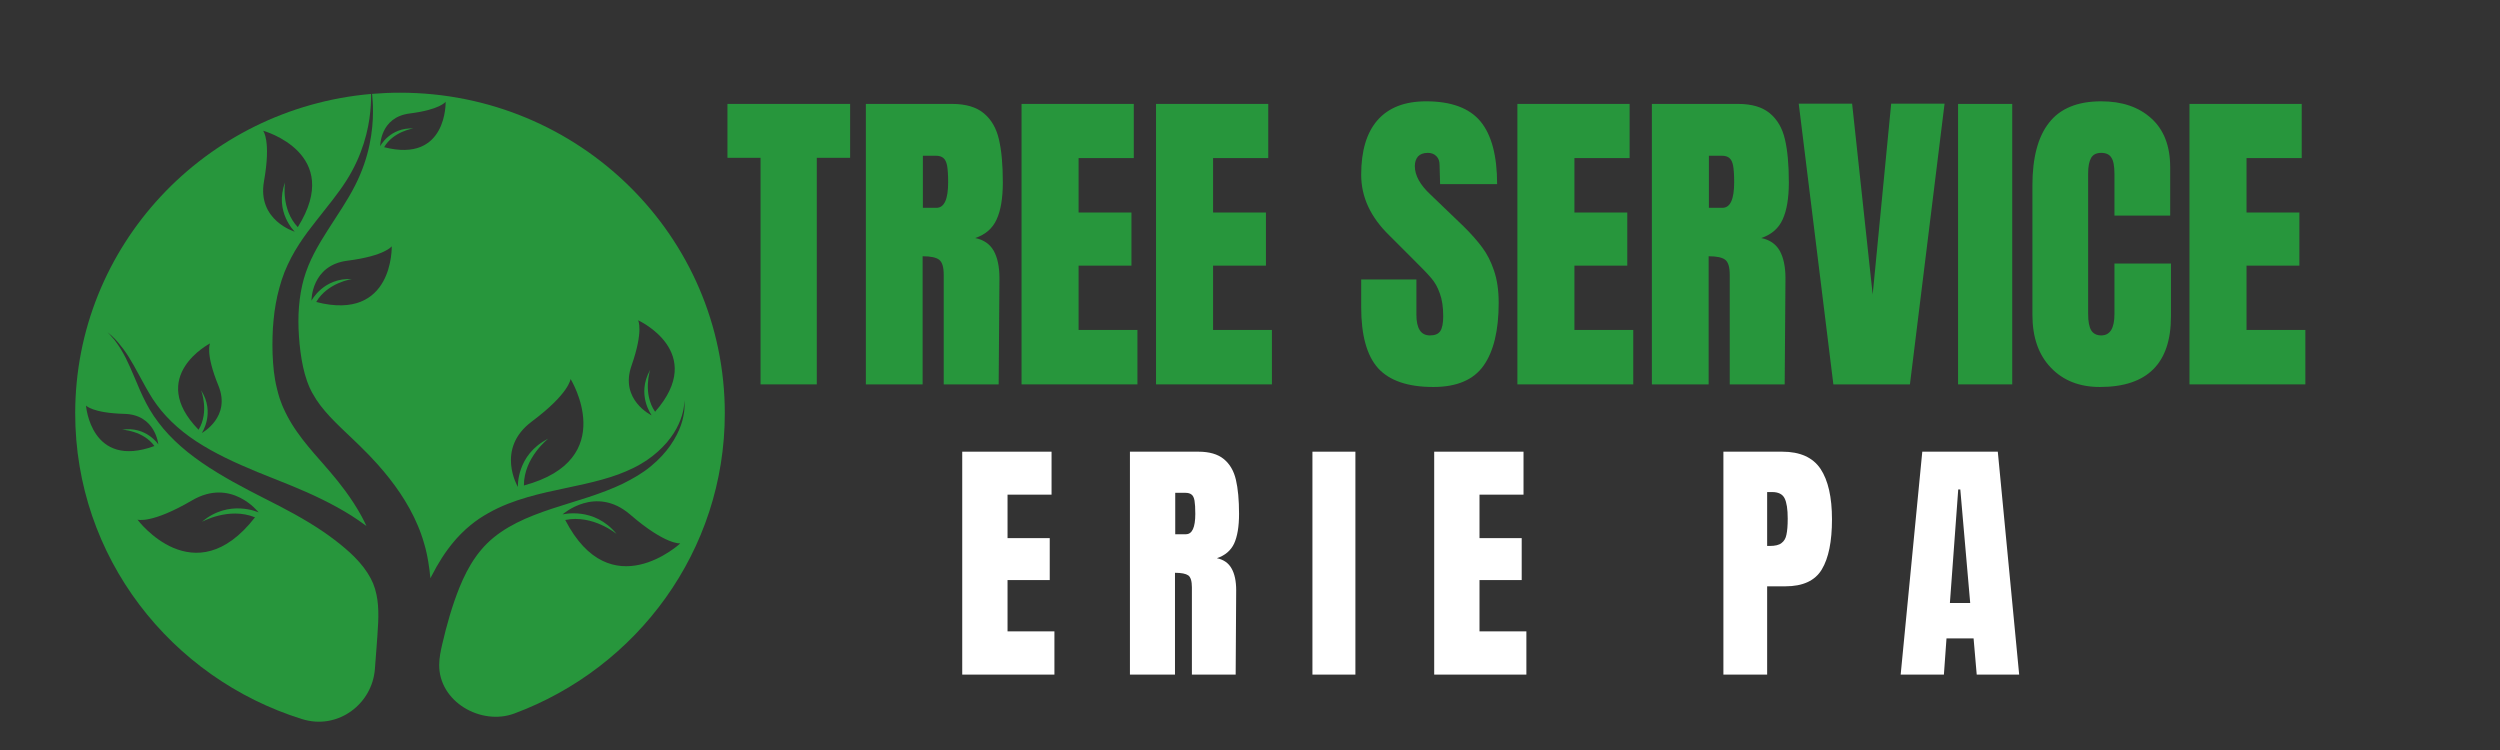 <svg xmlns="http://www.w3.org/2000/svg" xmlns:xlink="http://www.w3.org/1999/xlink" width="200" zoomAndPan="magnify" viewBox="0 0 150 45" height="60" preserveAspectRatio="xMidYMid meet" version="1.0"><rect x="0" y="0" width="150" height="45" fill="#333333" stroke="none"/><defs><g/><clipPath id="9aecd20cd5"><path d="M 17 5.562 L 43.5 5.562 L 43.5 43.812 L 17 43.812 Z M 17 5.562 " clip-rule="nonzero"/></clipPath><clipPath id="9cb4cd0b64"><path d="M 4.5 5.562 L 23 5.562 L 23 43.812 L 4.5 43.812 Z M 4.5 5.562 " clip-rule="nonzero"/></clipPath></defs><g clip-path="url(#9aecd20cd5)"><path fill="#27963c" d="M 33.914 31.199 C 35.574 30.855 36.996 32.039 36.996 32.039 C 35.645 30.375 33.75 30.867 33.75 30.867 C 33.75 30.867 35.738 29.086 37.812 30.875 C 39.949 32.719 40.82 32.602 40.82 32.602 C 40.82 32.602 36.641 36.477 33.914 31.199 Z M 39.305 24.707 C 38.543 23.59 39.012 22.188 39.012 22.188 C 38.164 23.684 39.105 24.926 39.105 24.926 C 39.105 24.926 37.164 24 37.891 21.941 C 38.633 19.816 38.285 19.215 38.285 19.215 C 38.285 19.215 42.461 21.121 39.305 24.707 Z M 31.434 29.129 C 31.43 27.453 32.895 26.32 32.895 26.32 C 30.969 27.285 31.074 29.219 31.074 29.219 C 31.074 29.219 29.711 26.934 31.906 25.293 C 34.168 23.605 34.234 22.738 34.234 22.738 C 34.234 22.738 37.223 27.57 31.434 29.129 Z M 23.047 8.832 C 23.598 7.883 24.801 7.707 24.801 7.707 C 23.391 7.641 22.812 8.77 22.812 8.77 C 22.812 8.77 22.793 7.035 24.578 6.809 C 26.418 6.578 26.738 6.105 26.738 6.105 C 26.738 6.105 26.848 9.809 23.047 8.832 Z M 18.973 18.121 C 19.648 16.953 21.125 16.742 21.125 16.742 C 19.395 16.656 18.688 18.043 18.688 18.043 C 18.688 18.043 18.66 15.914 20.852 15.641 C 23.109 15.352 23.504 14.777 23.504 14.777 C 23.504 14.777 23.633 19.316 18.973 18.121 Z M 24 5.562 C 23.434 5.562 22.875 5.586 22.324 5.633 C 22.324 5.656 22.328 5.684 22.332 5.711 C 22.34 5.797 22.348 5.895 22.355 6 C 22.367 6.102 22.367 6.215 22.375 6.336 C 22.379 6.457 22.379 6.582 22.379 6.719 C 22.379 7.262 22.328 7.926 22.172 8.68 C 22.016 9.43 21.742 10.273 21.301 11.137 C 20.863 12 20.273 12.863 19.688 13.773 C 19.398 14.227 19.109 14.695 18.855 15.184 C 18.602 15.672 18.387 16.18 18.234 16.715 C 17.93 17.789 17.852 18.973 17.938 20.184 C 17.957 20.488 17.988 20.793 18.027 21.098 C 18.066 21.402 18.117 21.703 18.18 21.996 C 18.242 22.285 18.32 22.57 18.414 22.84 C 18.461 22.977 18.516 23.109 18.57 23.238 C 18.602 23.301 18.629 23.363 18.66 23.426 L 18.707 23.52 L 18.758 23.609 C 18.891 23.855 19.047 24.09 19.223 24.324 C 19.398 24.555 19.598 24.785 19.805 25.008 C 20.227 25.461 20.703 25.902 21.199 26.375 C 21.445 26.609 21.699 26.855 21.945 27.109 L 22.133 27.297 L 22.316 27.492 C 22.438 27.617 22.555 27.754 22.676 27.883 C 23.152 28.418 23.602 28.984 24.012 29.594 C 24.418 30.203 24.785 30.852 25.074 31.547 C 25.145 31.719 25.219 31.895 25.277 32.074 C 25.309 32.164 25.34 32.25 25.367 32.34 C 25.395 32.43 25.422 32.523 25.449 32.613 C 25.504 32.793 25.551 32.977 25.59 33.16 L 25.621 33.297 L 25.645 33.43 C 25.664 33.523 25.68 33.609 25.695 33.699 C 25.754 34.039 25.793 34.375 25.824 34.695 C 25.855 34.637 25.883 34.578 25.914 34.523 C 26.277 33.816 26.715 33.098 27.281 32.441 C 27.348 32.355 27.426 32.277 27.5 32.199 C 27.574 32.121 27.645 32.039 27.727 31.965 C 27.805 31.887 27.883 31.812 27.965 31.738 C 28.051 31.664 28.133 31.594 28.219 31.52 C 28.559 31.238 28.93 30.992 29.309 30.781 C 30.066 30.352 30.871 30.055 31.66 29.828 C 32.449 29.598 33.234 29.434 33.98 29.277 C 34.73 29.117 35.453 28.965 36.133 28.773 C 36.469 28.68 36.797 28.574 37.109 28.461 C 37.422 28.344 37.723 28.215 38.004 28.078 C 38.145 28.004 38.281 27.938 38.414 27.859 C 38.543 27.785 38.672 27.703 38.793 27.625 C 39.035 27.461 39.262 27.285 39.461 27.105 C 39.664 26.922 39.848 26.738 40.008 26.551 C 40.168 26.363 40.305 26.172 40.426 25.988 C 40.66 25.617 40.812 25.266 40.906 24.965 C 41 24.664 41.035 24.418 41.055 24.25 C 41.062 24.164 41.066 24.102 41.07 24.059 C 41.07 24.016 41.074 23.992 41.074 23.992 C 41.074 23.992 41.074 24.016 41.074 24.059 C 41.078 24.102 41.082 24.168 41.078 24.25 C 41.078 24.422 41.066 24.672 41 24.988 C 40.938 25.305 40.816 25.684 40.605 26.09 C 40.398 26.496 40.105 26.934 39.715 27.352 C 39.52 27.562 39.301 27.77 39.059 27.969 C 38.938 28.07 38.809 28.168 38.676 28.262 C 38.543 28.355 38.406 28.441 38.266 28.531 C 37.977 28.707 37.676 28.871 37.359 29.027 C 37.039 29.18 36.707 29.32 36.363 29.453 C 35.68 29.719 34.953 29.945 34.219 30.172 C 33.488 30.398 32.75 30.629 32.035 30.91 C 31.324 31.188 30.641 31.52 30.043 31.934 C 29.742 32.141 29.465 32.367 29.219 32.613 C 29.156 32.676 29.098 32.738 29.035 32.801 C 28.977 32.867 28.922 32.934 28.863 33 C 28.805 33.062 28.754 33.137 28.699 33.203 C 28.645 33.273 28.59 33.34 28.543 33.414 C 28.137 33.984 27.824 34.617 27.562 35.262 C 27.125 36.355 26.801 37.504 26.535 38.648 C 26.441 39.055 26.355 39.465 26.352 39.879 C 26.324 42.102 28.859 43.555 30.863 42.809 C 38.242 40.066 43.488 33.039 43.488 24.801 C 43.488 14.176 34.766 5.562 24 5.562 " fill-opacity="1" fill-rule="nonzero"/></g><g clip-path="url(#9cb4cd0b64)"><path fill="#27963c" d="M 15.301 31.039 C 11.648 35.742 8.25 31.18 8.25 31.18 C 8.25 31.18 9.086 31.449 11.523 30.023 C 13.895 28.637 15.52 30.746 15.52 30.746 C 15.52 30.746 13.75 29.922 12.113 31.312 C 12.113 31.312 13.73 30.402 15.301 31.039 Z M 5.16 24.332 C 5.16 24.332 5.543 24.781 7.465 24.832 C 9.336 24.879 9.5 26.668 9.5 26.668 C 9.5 26.668 8.781 25.562 7.332 25.781 C 7.332 25.781 8.594 25.836 9.266 26.762 C 5.445 28.164 5.16 24.332 5.16 24.332 Z M 12.602 20.605 C 12.602 20.605 12.305 21.188 13.105 23.137 C 13.879 25.027 12.109 25.98 12.109 25.98 C 12.109 25.98 12.93 24.773 12.066 23.418 C 12.066 23.418 12.57 24.707 11.914 25.785 C 8.793 22.578 12.602 20.605 12.602 20.605 Z M 17.867 13.629 C 16.844 12.547 17.102 10.949 17.102 10.949 C 16.445 12.715 17.688 13.902 17.688 13.902 C 17.688 13.902 15.418 13.23 15.84 10.871 C 16.273 8.438 15.789 7.844 15.789 7.844 C 15.789 7.844 20.656 9.188 17.867 13.629 Z M 22.68 37.535 C 22.684 37.473 22.688 37.41 22.691 37.344 C 22.73 36.449 22.676 35.516 22.246 34.707 C 21.746 33.766 20.914 33.035 20.074 32.391 C 19.152 31.684 18.023 31.016 16.805 30.383 C 15.574 29.75 14.258 29.109 13.031 28.355 C 12.414 27.98 11.82 27.574 11.273 27.137 C 10.727 26.699 10.23 26.223 9.805 25.723 C 9.594 25.469 9.398 25.211 9.223 24.953 C 9.047 24.691 8.895 24.43 8.758 24.168 C 8.488 23.648 8.281 23.145 8.09 22.691 C 7.898 22.234 7.719 21.824 7.543 21.473 C 7.363 21.121 7.184 20.832 7.02 20.602 C 6.977 20.543 6.938 20.492 6.902 20.441 C 6.891 20.426 6.883 20.414 6.875 20.402 C 6.863 20.391 6.855 20.379 6.844 20.367 C 6.828 20.348 6.809 20.324 6.789 20.305 C 6.719 20.219 6.66 20.148 6.605 20.094 C 6.5 19.988 6.445 19.93 6.445 19.93 C 6.445 19.93 6.508 19.98 6.621 20.078 C 6.684 20.125 6.75 20.195 6.828 20.27 C 6.848 20.289 6.867 20.309 6.891 20.332 C 6.898 20.34 6.91 20.352 6.922 20.363 C 6.93 20.375 6.941 20.387 6.953 20.398 C 6.996 20.445 7.039 20.496 7.09 20.551 C 7.273 20.766 7.488 21.043 7.703 21.383 C 7.918 21.723 8.141 22.121 8.375 22.559 C 8.609 22.992 8.863 23.465 9.164 23.938 C 9.32 24.168 9.484 24.402 9.672 24.629 C 9.859 24.855 10.062 25.074 10.281 25.289 C 10.719 25.719 11.223 26.117 11.77 26.477 C 12.32 26.836 12.914 27.168 13.531 27.469 C 14.148 27.773 14.793 28.051 15.441 28.32 C 16.094 28.586 16.75 28.844 17.406 29.109 C 18.723 29.645 19.992 30.246 21.102 30.949 C 21.379 31.129 21.645 31.309 21.898 31.496 C 21.93 31.52 21.961 31.543 21.988 31.562 C 21.898 31.367 21.801 31.172 21.695 30.977 C 21.414 30.461 21.082 29.949 20.711 29.445 C 20.617 29.324 20.523 29.195 20.426 29.074 L 20.281 28.887 L 20.129 28.699 C 19.93 28.453 19.719 28.211 19.504 27.961 C 19.066 27.461 18.598 26.938 18.152 26.363 C 17.934 26.074 17.715 25.773 17.516 25.449 C 17.32 25.129 17.137 24.789 16.984 24.434 L 16.926 24.301 L 16.875 24.164 C 16.84 24.074 16.809 23.984 16.777 23.895 C 16.719 23.711 16.668 23.527 16.625 23.348 C 16.531 22.984 16.473 22.625 16.43 22.27 C 16.391 21.918 16.367 21.57 16.355 21.227 C 16.344 20.887 16.344 20.551 16.352 20.215 C 16.359 19.879 16.379 19.543 16.414 19.207 C 16.441 18.875 16.488 18.547 16.547 18.219 C 16.605 17.891 16.676 17.57 16.766 17.254 C 16.848 16.938 16.957 16.629 17.07 16.328 C 17.188 16.027 17.328 15.738 17.473 15.457 C 17.543 15.32 17.625 15.184 17.699 15.051 C 17.777 14.918 17.859 14.789 17.938 14.664 C 18.266 14.156 18.613 13.699 18.957 13.266 C 19.297 12.832 19.629 12.422 19.938 12.02 C 20.246 11.621 20.531 11.234 20.777 10.844 C 21.27 10.074 21.605 9.301 21.828 8.594 C 22.051 7.883 22.164 7.242 22.215 6.711 C 22.227 6.578 22.242 6.453 22.246 6.332 C 22.254 6.215 22.262 6.105 22.262 6 C 22.262 5.898 22.266 5.801 22.266 5.715 C 22.266 5.688 22.266 5.664 22.262 5.637 C 12.312 6.504 4.512 14.754 4.512 24.801 C 4.512 33.406 10.238 40.691 18.133 43.148 C 20.262 43.812 22.352 42.25 22.496 40.109 C 22.555 39.254 22.637 38.395 22.68 37.535 " fill-opacity="1" fill-rule="nonzero"/></g><g fill="#27963c" fill-opacity="1"><g transform="translate(43.445, 23.063)"><g><path d="M 2.188 0 L 2.188 -13.594 L 0.203 -13.594 L 0.203 -16.828 L 7.562 -16.828 L 7.562 -13.594 L 5.562 -13.594 L 5.562 0 Z M 2.188 0 "/></g></g></g><g fill="#27963c" fill-opacity="1"><g transform="translate(51.201, 23.063)"><g><path d="M 0.75 -16.828 L 5.922 -16.828 C 6.742 -16.828 7.379 -16.641 7.828 -16.266 C 8.273 -15.898 8.578 -15.379 8.734 -14.703 C 8.891 -14.035 8.969 -13.176 8.969 -12.125 C 8.969 -11.176 8.844 -10.43 8.594 -9.891 C 8.352 -9.359 7.926 -8.988 7.312 -8.781 C 7.82 -8.676 8.191 -8.422 8.422 -8.016 C 8.648 -7.609 8.766 -7.062 8.766 -6.375 L 8.719 0 L 5.422 0 L 5.422 -6.578 C 5.422 -7.047 5.328 -7.348 5.141 -7.484 C 4.961 -7.617 4.633 -7.688 4.156 -7.688 L 4.156 0 L 0.75 0 Z M 4.984 -10.594 C 5.453 -10.594 5.688 -11.102 5.688 -12.125 C 5.688 -12.57 5.664 -12.906 5.625 -13.125 C 5.582 -13.344 5.508 -13.492 5.406 -13.578 C 5.301 -13.672 5.148 -13.719 4.953 -13.719 L 4.172 -13.719 L 4.172 -10.594 Z M 4.984 -10.594 "/></g></g></g><g fill="#27963c" fill-opacity="1"><g transform="translate(60.543, 23.063)"><g><path d="M 0.75 0 L 0.75 -16.828 L 7.484 -16.828 L 7.484 -13.578 L 4.172 -13.578 L 4.172 -10.312 L 7.344 -10.312 L 7.344 -7.125 L 4.172 -7.125 L 4.172 -3.266 L 7.703 -3.266 L 7.703 0 Z M 0.75 0 "/></g></g></g><g fill="#27963c" fill-opacity="1"><g transform="translate(68.612, 23.063)"><g><path d="M 0.75 0 L 0.75 -16.828 L 7.484 -16.828 L 7.484 -13.578 L 4.172 -13.578 L 4.172 -10.312 L 7.344 -10.312 L 7.344 -7.125 L 4.172 -7.125 L 4.172 -3.266 L 7.703 -3.266 L 7.703 0 Z M 0.75 0 "/></g></g></g><g fill="#27963c" fill-opacity="1"><g transform="translate(76.682, 23.063)"><g/></g></g><g fill="#27963c" fill-opacity="1"><g transform="translate(81.265, 23.063)"><g><path d="M 4.734 0.156 C 3.211 0.156 2.109 -0.219 1.422 -0.969 C 0.742 -1.727 0.406 -2.953 0.406 -4.641 L 0.406 -6.297 L 3.719 -6.297 L 3.719 -4.188 C 3.719 -3.352 3.988 -2.938 4.531 -2.938 C 4.832 -2.938 5.039 -3.023 5.156 -3.203 C 5.27 -3.379 5.328 -3.676 5.328 -4.094 C 5.328 -4.645 5.258 -5.098 5.125 -5.453 C 5 -5.816 4.832 -6.117 4.625 -6.359 C 4.426 -6.598 4.066 -6.973 3.547 -7.484 L 2.094 -8.938 C 0.969 -10.031 0.406 -11.242 0.406 -12.578 C 0.406 -14.016 0.734 -15.109 1.391 -15.859 C 2.055 -16.609 3.023 -16.984 4.297 -16.984 C 5.805 -16.984 6.895 -16.582 7.562 -15.781 C 8.227 -14.977 8.562 -13.723 8.562 -12.016 L 5.141 -12.016 L 5.109 -13.172 C 5.109 -13.391 5.047 -13.562 4.922 -13.688 C 4.797 -13.82 4.625 -13.891 4.406 -13.891 C 4.145 -13.891 3.945 -13.816 3.812 -13.672 C 3.688 -13.523 3.625 -13.332 3.625 -13.094 C 3.625 -12.539 3.938 -11.973 4.562 -11.391 L 6.531 -9.5 C 6.977 -9.062 7.352 -8.641 7.656 -8.234 C 7.957 -7.836 8.195 -7.367 8.375 -6.828 C 8.562 -6.285 8.656 -5.641 8.656 -4.891 C 8.656 -3.234 8.352 -1.977 7.75 -1.125 C 7.145 -0.27 6.141 0.156 4.734 0.156 Z M 4.734 0.156 "/></g></g></g><g fill="#27963c" fill-opacity="1"><g transform="translate(90.293, 23.063)"><g><path d="M 0.75 0 L 0.75 -16.828 L 7.484 -16.828 L 7.484 -13.578 L 4.172 -13.578 L 4.172 -10.312 L 7.344 -10.312 L 7.344 -7.125 L 4.172 -7.125 L 4.172 -3.266 L 7.703 -3.266 L 7.703 0 Z M 0.75 0 "/></g></g></g><g fill="#27963c" fill-opacity="1"><g transform="translate(98.362, 23.063)"><g><path d="M 0.75 -16.828 L 5.922 -16.828 C 6.742 -16.828 7.379 -16.641 7.828 -16.266 C 8.273 -15.898 8.578 -15.379 8.734 -14.703 C 8.891 -14.035 8.969 -13.176 8.969 -12.125 C 8.969 -11.176 8.844 -10.43 8.594 -9.891 C 8.352 -9.359 7.926 -8.988 7.312 -8.781 C 7.82 -8.676 8.191 -8.422 8.422 -8.016 C 8.648 -7.609 8.766 -7.062 8.766 -6.375 L 8.719 0 L 5.422 0 L 5.422 -6.578 C 5.422 -7.047 5.328 -7.348 5.141 -7.484 C 4.961 -7.617 4.633 -7.688 4.156 -7.688 L 4.156 0 L 0.75 0 Z M 4.984 -10.594 C 5.453 -10.594 5.688 -11.102 5.688 -12.125 C 5.688 -12.57 5.664 -12.906 5.625 -13.125 C 5.582 -13.344 5.508 -13.492 5.406 -13.578 C 5.301 -13.672 5.148 -13.719 4.953 -13.719 L 4.172 -13.719 L 4.172 -10.594 Z M 4.984 -10.594 "/></g></g></g><g fill="#27963c" fill-opacity="1"><g transform="translate(107.705, 23.063)"><g><path d="M 2.297 0 L 0.219 -16.844 L 3.422 -16.844 L 4.656 -5.391 L 5.766 -16.844 L 8.969 -16.844 L 6.891 0 Z M 2.297 0 "/></g></g></g><g fill="#27963c" fill-opacity="1"><g transform="translate(116.89, 23.063)"><g><path d="M 0.594 0 L 0.594 -16.828 L 3.844 -16.828 L 3.844 0 Z M 0.594 0 "/></g></g></g><g fill="#27963c" fill-opacity="1"><g transform="translate(121.336, 23.063)"><g><path d="M 4.656 0.156 C 3.438 0.156 2.457 -0.227 1.719 -1 C 0.977 -1.77 0.609 -2.828 0.609 -4.172 L 0.609 -11.938 C 0.609 -13.602 0.941 -14.859 1.609 -15.703 C 2.273 -16.555 3.316 -16.984 4.734 -16.984 C 5.984 -16.984 6.984 -16.645 7.734 -15.969 C 8.492 -15.289 8.875 -14.312 8.875 -13.031 L 8.875 -10.125 L 5.531 -10.125 L 5.531 -12.625 C 5.531 -13.102 5.469 -13.43 5.344 -13.609 C 5.227 -13.797 5.023 -13.891 4.734 -13.891 C 4.441 -13.891 4.238 -13.785 4.125 -13.578 C 4.008 -13.367 3.953 -13.062 3.953 -12.656 L 3.953 -4.219 C 3.953 -3.77 4.016 -3.441 4.141 -3.234 C 4.273 -3.035 4.473 -2.938 4.734 -2.938 C 5.266 -2.938 5.531 -3.363 5.531 -4.219 L 5.531 -7.25 L 8.922 -7.25 L 8.922 -4.078 C 8.922 -1.254 7.5 0.156 4.656 0.156 Z M 4.656 0.156 "/></g></g></g><g fill="#27963c" fill-opacity="1"><g transform="translate(130.619, 23.063)"><g><path d="M 0.75 0 L 0.75 -16.828 L 7.484 -16.828 L 7.484 -13.578 L 4.172 -13.578 L 4.172 -10.312 L 7.344 -10.312 L 7.344 -7.125 L 4.172 -7.125 L 4.172 -3.266 L 7.703 -3.266 L 7.703 0 Z M 0.75 0 "/></g></g></g><g fill="#ffffff" fill-opacity="1"><g transform="translate(57.14, 40.476)"><g><path d="M 0.594 0 L 0.594 -13.375 L 5.953 -13.375 L 5.953 -10.797 L 3.312 -10.797 L 3.312 -8.188 L 5.844 -8.188 L 5.844 -5.672 L 3.312 -5.672 L 3.312 -2.594 L 6.125 -2.594 L 6.125 0 Z M 0.594 0 "/></g></g></g><g fill="#ffffff" fill-opacity="1"><g transform="translate(67.202, 40.476)"><g><path d="M 0.594 -13.375 L 4.703 -13.375 C 5.359 -13.375 5.863 -13.227 6.219 -12.938 C 6.582 -12.645 6.828 -12.227 6.953 -11.688 C 7.078 -11.156 7.141 -10.473 7.141 -9.641 C 7.141 -8.879 7.039 -8.285 6.844 -7.859 C 6.645 -7.441 6.301 -7.148 5.812 -6.984 C 6.219 -6.898 6.508 -6.695 6.688 -6.375 C 6.875 -6.051 6.969 -5.613 6.969 -5.062 L 6.938 0 L 4.312 0 L 4.312 -5.234 C 4.312 -5.609 4.238 -5.848 4.094 -5.953 C 3.945 -6.055 3.68 -6.109 3.297 -6.109 L 3.297 0 L 0.594 0 Z M 3.953 -8.422 C 4.328 -8.422 4.516 -8.828 4.516 -9.641 C 4.516 -9.992 4.5 -10.258 4.469 -10.438 C 4.438 -10.613 4.379 -10.734 4.297 -10.797 C 4.211 -10.867 4.094 -10.906 3.938 -10.906 L 3.312 -10.906 L 3.312 -8.422 Z M 3.953 -8.422 "/></g></g></g><g fill="#ffffff" fill-opacity="1"><g transform="translate(78.277, 40.476)"><g><path d="M 0.469 0 L 0.469 -13.375 L 3.047 -13.375 L 3.047 0 Z M 0.469 0 "/></g></g></g><g fill="#ffffff" fill-opacity="1"><g transform="translate(85.458, 40.476)"><g><path d="M 0.594 0 L 0.594 -13.375 L 5.953 -13.375 L 5.953 -10.797 L 3.312 -10.797 L 3.312 -8.188 L 5.844 -8.188 L 5.844 -5.672 L 3.312 -5.672 L 3.312 -2.594 L 6.125 -2.594 L 6.125 0 Z M 0.594 0 "/></g></g></g><g fill="#ffffff" fill-opacity="1"><g transform="translate(95.52, 40.476)"><g/></g></g><g fill="#ffffff" fill-opacity="1"><g transform="translate(102.81, 40.476)"><g><path d="M 0.594 -13.375 L 4.125 -13.375 C 5.195 -13.375 5.961 -13.031 6.422 -12.344 C 6.879 -11.656 7.109 -10.645 7.109 -9.312 C 7.109 -7.988 6.906 -6.988 6.5 -6.312 C 6.094 -5.633 5.363 -5.297 4.312 -5.297 L 3.219 -5.297 L 3.219 0 L 0.594 0 Z M 3.375 -7.719 C 3.695 -7.719 3.93 -7.773 4.078 -7.891 C 4.234 -8.004 4.332 -8.172 4.375 -8.391 C 4.426 -8.617 4.453 -8.941 4.453 -9.359 C 4.453 -9.922 4.391 -10.328 4.266 -10.578 C 4.141 -10.828 3.891 -10.953 3.516 -10.953 L 3.219 -10.953 L 3.219 -7.719 Z M 3.375 -7.719 "/></g></g></g><g fill="#ffffff" fill-opacity="1"><g transform="translate(113.806, 40.476)"><g><path d="M 0.234 0 L 1.531 -13.375 L 6.062 -13.375 L 7.344 0 L 4.797 0 L 4.609 -2.172 L 2.984 -2.172 L 2.828 0 Z M 3.188 -4.297 L 4.406 -4.297 L 3.812 -11.109 L 3.688 -11.109 Z M 3.188 -4.297 "/></g></g></g></svg>